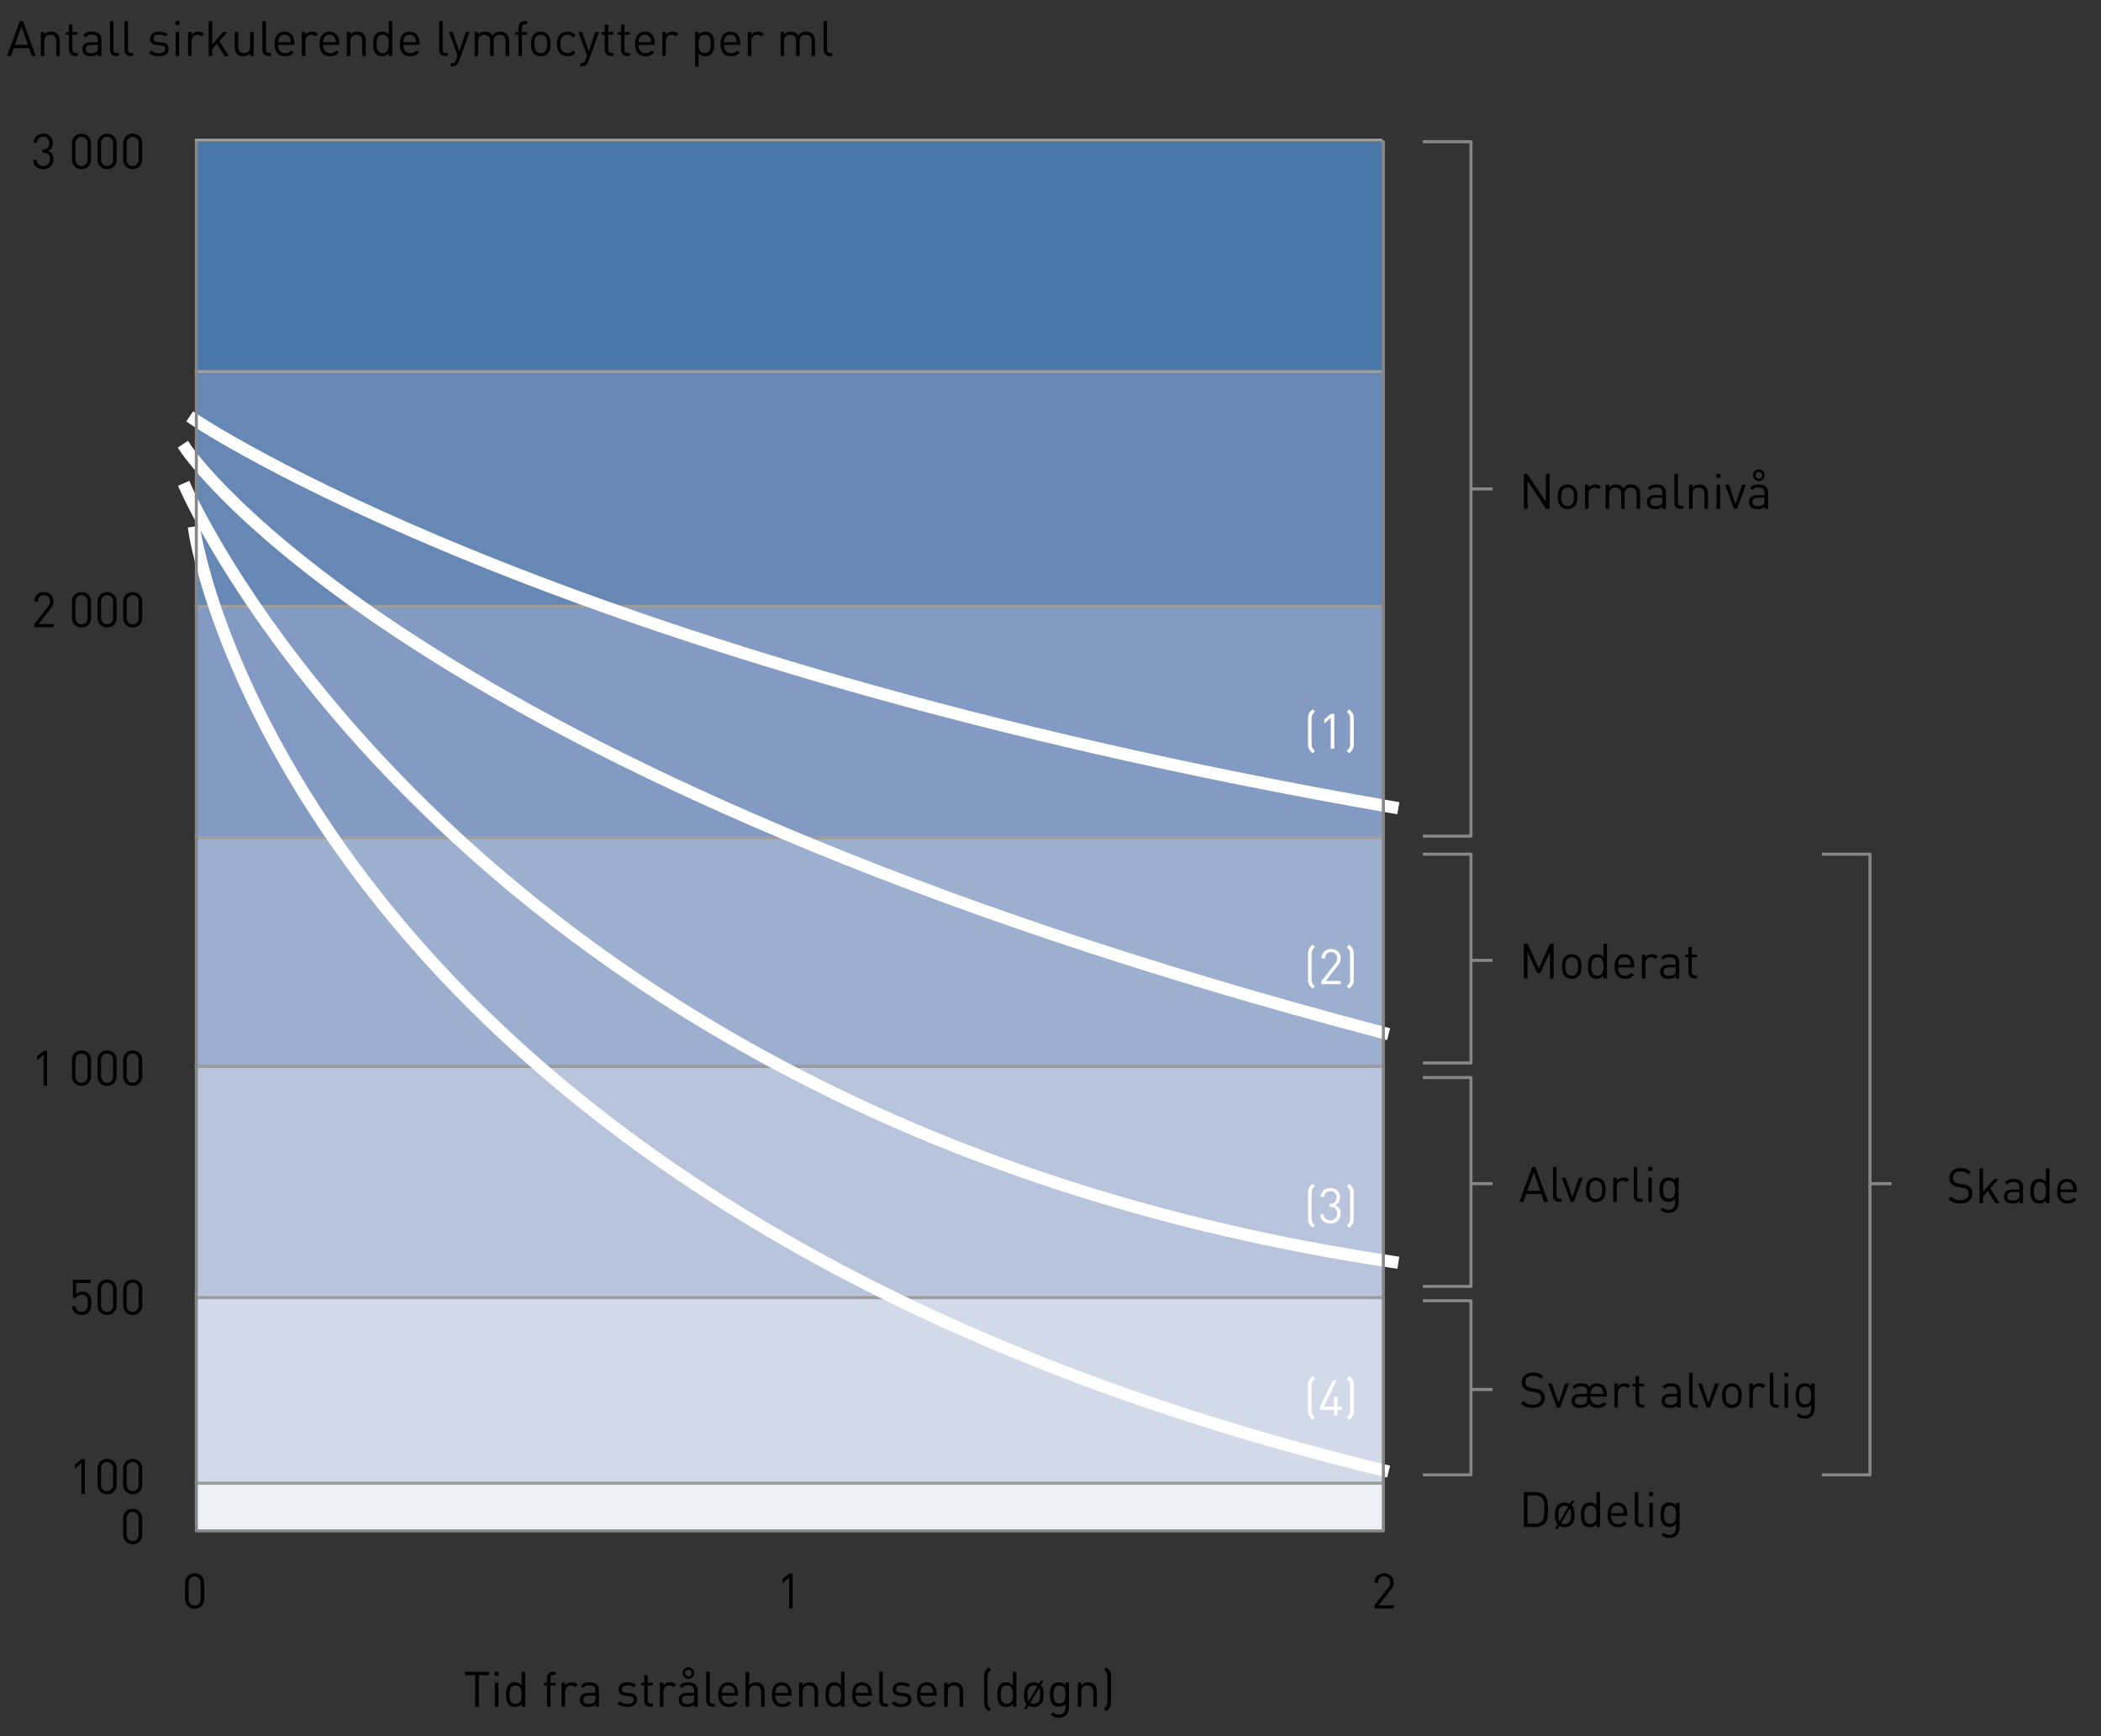 <?xml version="1.0" encoding="utf-8"?>
<!-- Generator: Adobe Illustrator 16.0.4, SVG Export Plug-In . SVG Version: 6.00 Build 0)  -->
<!DOCTYPE svg PUBLIC "-//W3C//DTD SVG 1.1//EN" "http://www.w3.org/Graphics/SVG/1.1/DTD/svg11.dtd">
<svg version="1.1" id="Layer_1" xmlns:x="http://ns.adobe.com/Extensibility/1.0/" xmlns:i="http://ns.adobe.com/AdobeIllustrator/10.0/" xmlns:graph="http://ns.adobe.com/Graphs/1.0/"
	 xmlns="http://www.w3.org/2000/svg" xmlns:xlink="http://www.w3.org/1999/xlink" xmlns:a="http://ns.adobe.com/AdobeSVGViewerExtensions/3.0/"
	 x="0px" y="0px" width="342.99px" height="283.46px" viewBox="0 0 342.99 283.46"
	 style="enable-background:new 0 0 342.99 283.46;" xml:space="preserve">
<rect x="0" y="0" width="342.99" height="283.46" fill="#333333" stroke="none"/>
<g>
	<g>
		<path d="M31.774,262.666c-0.888,0-1.559-0.624-1.559-1.567v-2.655c0-0.943,0.671-1.566,1.559-1.566
			c0.887,0,1.559,0.623,1.559,1.566v2.655C33.333,262.042,32.661,262.666,31.774,262.666z M32.757,258.477
			c0-0.624-0.352-1.088-0.983-1.088c-0.632,0-0.983,0.464-0.983,1.088v2.59c0,0.624,0.352,1.088,0.983,1.088
			c0.631,0,0.983-0.464,0.983-1.088V258.477z"/>
	</g>
	<g>
		<path d="M128.822,262.617v-5.053l-1.063,0.936v-0.656l1.063-0.919h0.576v5.692H128.822z"/>
	</g>
	<g>
		<path d="M224.375,262.617v-0.512l2.246-2.854c0.217-0.28,0.32-0.528,0.32-0.84c0-0.615-0.368-1.023-0.991-1.023
			c-0.528,0-0.992,0.296-0.992,1.031h-0.575c0-0.896,0.615-1.543,1.567-1.543c0.936,0,1.566,0.6,1.566,1.535
			c0,0.455-0.144,0.752-0.455,1.151l-1.991,2.542h2.446v0.512H224.375z"/>
	</g>
	<g>
		<path d="M78.18,273.515v5.149h-0.608v-5.149h-1.647v-0.544h3.902v0.544H78.18z"/>
		<path d="M80.757,273.611v-0.648h0.648v0.648H80.757z M80.789,278.664v-3.934h0.576v3.934H80.789z"/>
		<path d="M85.164,278.664v-0.472c-0.32,0.416-0.688,0.52-1.12,0.52c-0.399,0-0.751-0.136-0.959-0.344
			c-0.4-0.399-0.48-1.056-0.48-1.671c0-0.616,0.08-1.271,0.48-1.671c0.208-0.208,0.56-0.345,0.959-0.345
			c0.432,0,0.792,0.097,1.112,0.504v-2.215h0.576v5.693H85.164z M84.172,275.194c-0.855,0-0.991,0.735-0.991,1.503
			s0.136,1.503,0.991,1.503c0.856,0,0.984-0.735,0.984-1.503S85.028,275.194,84.172,275.194z"/>
		<path d="M89.869,275.194v3.47h-0.576v-3.47h-0.504v-0.44h0.504v-0.743c0-0.584,0.328-1.056,1-1.056h0.416v0.496h-0.312
			c-0.368,0-0.528,0.216-0.528,0.575v0.728h0.839v0.44H89.869z"/>
		<path d="M93.875,275.481c-0.216-0.216-0.376-0.287-0.68-0.287c-0.576,0-0.943,0.455-0.943,1.055v2.415h-0.576v-3.934h0.576v0.479
			c0.216-0.327,0.647-0.528,1.103-0.528c0.376,0,0.664,0.088,0.944,0.368L93.875,275.481z"/>
		<path d="M97.204,278.664v-0.376c-0.32,0.32-0.607,0.424-1.135,0.424c-0.543,0-0.863-0.104-1.111-0.359
			c-0.192-0.192-0.296-0.488-0.296-0.8c0-0.688,0.48-1.136,1.359-1.136h1.183v-0.376c0-0.575-0.288-0.863-1.007-0.863
			c-0.504,0-0.76,0.12-0.991,0.448l-0.392-0.36c0.352-0.455,0.751-0.584,1.391-0.584c1.056,0,1.575,0.456,1.575,1.312v2.671H97.204z
			 M97.204,276.849h-1.103c-0.592,0-0.88,0.24-0.88,0.696c0,0.455,0.28,0.672,0.904,0.672c0.335,0,0.631-0.024,0.879-0.265
			c0.136-0.128,0.2-0.352,0.2-0.68V276.849z"/>
		<path d="M102.412,278.712c-0.664,0-1.184-0.151-1.615-0.567l0.384-0.384c0.312,0.327,0.736,0.456,1.224,0.456
			c0.647,0,1.047-0.232,1.047-0.696c0-0.344-0.2-0.535-0.656-0.575l-0.647-0.057c-0.768-0.063-1.176-0.407-1.176-1.055
			c0-0.72,0.608-1.152,1.447-1.152c0.56,0,1.063,0.137,1.416,0.425l-0.376,0.375c-0.28-0.216-0.64-0.312-1.047-0.312
			c-0.576,0-0.879,0.248-0.879,0.647c0,0.336,0.192,0.536,0.688,0.576l0.631,0.056c0.688,0.064,1.16,0.328,1.16,1.063
			C104.011,278.272,103.363,278.712,102.412,278.712z"/>
		<path d="M106.172,278.664c-0.671,0-1.007-0.472-1.007-1.056v-2.414h-0.496v-0.44h0.496v-1.23h0.576v1.23h0.84v0.44h-0.84v2.398
			c0,0.359,0.168,0.575,0.536,0.575h0.304v0.496H106.172z"/>
		<path d="M109.923,275.481c-0.216-0.216-0.376-0.287-0.68-0.287c-0.576,0-0.943,0.455-0.943,1.055v2.415h-0.576v-3.934h0.576v0.479
			c0.216-0.327,0.647-0.528,1.103-0.528c0.376,0,0.664,0.088,0.944,0.368L109.923,275.481z"/>
		<path d="M113.323,278.664v-0.376c-0.32,0.32-0.607,0.424-1.135,0.424c-0.543,0-0.863-0.104-1.111-0.359
			c-0.192-0.192-0.296-0.488-0.296-0.8c0-0.688,0.48-1.136,1.359-1.136h1.183v-0.376c0-0.575-0.288-0.863-1.007-0.863
			c-0.504,0-0.76,0.12-0.991,0.448l-0.392-0.36c0.352-0.455,0.751-0.584,1.391-0.584c1.056,0,1.575,0.456,1.575,1.312v2.671H113.323
			z M113.323,276.849h-1.103c-0.592,0-0.88,0.24-0.88,0.696c0,0.455,0.28,0.672,0.904,0.672c0.335,0,0.631-0.024,0.879-0.265
			c0.136-0.128,0.2-0.352,0.2-0.68V276.849z M112.388,274.123c-0.52,0-0.944-0.432-0.944-0.952c0-0.52,0.424-0.943,0.944-0.943
			c0.52,0,0.943,0.416,0.943,0.943C113.331,273.691,112.907,274.123,112.388,274.123z M112.388,272.627
			c-0.304,0-0.552,0.24-0.552,0.544s0.248,0.552,0.552,0.552c0.304,0,0.551-0.248,0.551-0.552S112.691,272.627,112.388,272.627z"/>
		<path d="M116.284,278.664c-0.688,0-1-0.447-1-1.048v-4.646h0.576v4.622c0,0.384,0.128,0.575,0.528,0.575h0.312v0.496H116.284z"/>
		<path d="M117.844,276.849c0,0.864,0.408,1.359,1.159,1.359c0.456,0,0.72-0.136,1.031-0.447l0.392,0.344
			c-0.4,0.399-0.768,0.607-1.439,0.607c-1.039,0-1.719-0.624-1.719-2.015c0-1.271,0.615-2.016,1.615-2.016
			c1.016,0,1.615,0.736,1.615,1.903v0.264H117.844z M119.803,275.762c-0.152-0.359-0.503-0.592-0.919-0.592
			c-0.416,0-0.768,0.232-0.919,0.592c-0.088,0.216-0.104,0.336-0.12,0.655h2.079C119.907,276.098,119.891,275.978,119.803,275.762z"
			/>
		<path d="M124.243,278.664v-2.431c0-0.688-0.368-1.039-0.959-1.039s-0.983,0.359-0.983,1.039v2.431h-0.576v-5.693h0.576v2.191
			c0.288-0.328,0.664-0.48,1.104-0.48c0.887,0,1.415,0.568,1.415,1.456v2.526H124.243z"/>
		<path d="M126.58,276.849c0,0.864,0.408,1.359,1.159,1.359c0.456,0,0.72-0.136,1.031-0.447l0.392,0.344
			c-0.4,0.399-0.768,0.607-1.439,0.607c-1.04,0-1.719-0.624-1.719-2.015c0-1.271,0.616-2.016,1.615-2.016
			c1.016,0,1.615,0.736,1.615,1.903v0.264H126.58z M128.539,275.762c-0.152-0.359-0.504-0.592-0.92-0.592
			c-0.416,0-0.768,0.232-0.919,0.592c-0.088,0.216-0.104,0.336-0.12,0.655h2.079C128.643,276.098,128.627,275.978,128.539,275.762z"
			/>
		<path d="M132.979,278.664v-2.423c0-0.695-0.376-1.047-0.967-1.047c-0.592,0-0.976,0.359-0.976,1.047v2.423h-0.576v-3.934h0.576
			v0.432c0.28-0.32,0.664-0.48,1.104-0.48c0.423,0,0.768,0.129,1.007,0.368c0.28,0.272,0.408,0.64,0.408,1.096v2.519H132.979z"/>
		<path d="M137.307,278.664v-0.472c-0.32,0.416-0.688,0.52-1.119,0.52c-0.4,0-0.752-0.136-0.96-0.344
			c-0.399-0.399-0.479-1.056-0.479-1.671c0-0.616,0.08-1.271,0.479-1.671c0.208-0.208,0.56-0.345,0.96-0.345
			c0.432,0,0.792,0.097,1.111,0.504v-2.215h0.576v5.693H137.307z M136.315,275.194c-0.856,0-0.992,0.735-0.992,1.503
			s0.136,1.503,0.992,1.503c0.855,0,0.983-0.735,0.983-1.503S137.171,275.194,136.315,275.194z"/>
		<path d="M139.676,276.849c0,0.864,0.408,1.359,1.159,1.359c0.456,0,0.72-0.136,1.031-0.447l0.392,0.344
			c-0.4,0.399-0.768,0.607-1.439,0.607c-1.039,0-1.719-0.624-1.719-2.015c0-1.271,0.615-2.016,1.615-2.016
			c1.016,0,1.615,0.736,1.615,1.903v0.264H139.676z M141.635,275.762c-0.152-0.359-0.503-0.592-0.919-0.592
			c-0.416,0-0.768,0.232-0.919,0.592c-0.088,0.216-0.104,0.336-0.12,0.655h2.079C141.739,276.098,141.723,275.978,141.635,275.762z"
			/>
		<path d="M144.54,278.664c-0.688,0-1-0.447-1-1.048v-4.646h0.576v4.622c0,0.384,0.128,0.575,0.528,0.575h0.312v0.496H144.54z"/>
		<path d="M147.171,278.712c-0.664,0-1.184-0.151-1.615-0.567l0.384-0.384c0.312,0.327,0.736,0.456,1.223,0.456
			c0.648,0,1.048-0.232,1.048-0.696c0-0.344-0.2-0.535-0.656-0.575l-0.648-0.057c-0.768-0.063-1.175-0.407-1.175-1.055
			c0-0.72,0.608-1.152,1.447-1.152c0.56,0,1.063,0.137,1.416,0.425l-0.376,0.375c-0.28-0.216-0.64-0.312-1.047-0.312
			c-0.576,0-0.879,0.248-0.879,0.647c0,0.336,0.192,0.536,0.688,0.576l0.632,0.056c0.688,0.064,1.159,0.328,1.159,1.063
			C148.771,278.272,148.123,278.712,147.171,278.712z"/>
		<path d="M150.26,276.849c0,0.864,0.408,1.359,1.159,1.359c0.456,0,0.72-0.136,1.031-0.447l0.392,0.344
			c-0.4,0.399-0.768,0.607-1.439,0.607c-1.04,0-1.719-0.624-1.719-2.015c0-1.271,0.616-2.016,1.615-2.016
			c1.016,0,1.615,0.736,1.615,1.903v0.264H150.26z M152.219,275.762c-0.152-0.359-0.504-0.592-0.92-0.592
			c-0.416,0-0.768,0.232-0.919,0.592c-0.088,0.216-0.104,0.336-0.12,0.655h2.079C152.322,276.098,152.307,275.978,152.219,275.762z"
			/>
		<path d="M156.659,278.664v-2.423c0-0.695-0.376-1.047-0.967-1.047c-0.592,0-0.976,0.359-0.976,1.047v2.423h-0.576v-3.934h0.576
			v0.432c0.28-0.32,0.664-0.48,1.104-0.48c0.423,0,0.768,0.129,1.007,0.368c0.28,0.272,0.408,0.64,0.408,1.096v2.519H156.659z"/>
		<path d="M161.387,279.416c-0.256-0.256-0.432-0.424-0.576-0.688c-0.144-0.265-0.168-0.544-0.168-0.824v-4.174
			c0-0.279,0.024-0.56,0.168-0.823c0.144-0.264,0.32-0.432,0.576-0.688l0.392,0.392c-0.184,0.184-0.328,0.312-0.432,0.52
			c-0.08,0.16-0.128,0.384-0.128,0.648v4.077c0,0.264,0.048,0.487,0.128,0.647c0.104,0.208,0.248,0.336,0.432,0.52L161.387,279.416z
			"/>
		<path d="M165.362,278.664v-0.472c-0.32,0.416-0.688,0.52-1.119,0.52c-0.4,0-0.752-0.136-0.96-0.344
			c-0.399-0.399-0.479-1.056-0.479-1.671c0-0.616,0.08-1.271,0.479-1.671c0.208-0.208,0.56-0.345,0.96-0.345
			c0.432,0,0.792,0.097,1.111,0.504v-2.215h0.576v5.693H165.362z M164.371,275.194c-0.856,0-0.992,0.735-0.992,1.503
			s0.136,1.503,0.992,1.503c0.855,0,0.983-0.735,0.983-1.503S165.227,275.194,164.371,275.194z"/>
		<path d="M169.898,278.265c-0.271,0.271-0.647,0.447-1.127,0.447c-0.328,0-0.607-0.08-0.839-0.216l-0.304,0.52h-0.456l0.456-0.768
			c-0.384-0.399-0.464-0.951-0.464-1.551c0-0.607,0.08-1.159,0.479-1.567c0.272-0.271,0.648-0.448,1.127-0.448
			c0.328,0,0.608,0.08,0.84,0.217l0.312-0.52h0.448l-0.456,0.768c0.384,0.399,0.464,0.951,0.464,1.551
			C170.378,277.305,170.298,277.856,169.898,278.265z M168.771,275.194c-0.28,0-0.527,0.104-0.711,0.287
			c-0.288,0.288-0.32,0.776-0.32,1.216c0,0.376,0.024,0.775,0.2,1.063l1.407-2.398C169.187,275.25,168.987,275.194,168.771,275.194z
			 M169.611,275.634l-1.416,2.391c0.16,0.112,0.36,0.176,0.576,0.176c0.28,0,0.536-0.104,0.72-0.288
			c0.288-0.287,0.312-0.775,0.312-1.215C169.803,276.321,169.787,275.922,169.611,275.634z"/>
		<path d="M172.875,280.471c-0.592,0-0.919-0.151-1.335-0.527l0.376-0.368c0.288,0.256,0.488,0.393,0.944,0.393
			c0.76,0,1.079-0.536,1.079-1.208v-0.615c-0.319,0.407-0.68,0.512-1.104,0.512c-0.399,0-0.743-0.145-0.951-0.352
			c-0.392-0.393-0.48-1-0.48-1.64s0.088-1.247,0.48-1.639c0.208-0.208,0.56-0.345,0.959-0.345c0.433,0,0.784,0.097,1.104,0.513
			v-0.464h0.567v4.054C174.514,279.76,173.906,280.471,172.875,280.471z M172.963,275.194c-0.855,0-0.983,0.735-0.983,1.471
			s0.128,1.472,0.983,1.472s0.976-0.736,0.976-1.472S173.818,275.194,172.963,275.194z"/>
		<path d="M178.475,278.664v-2.423c0-0.695-0.376-1.047-0.968-1.047c-0.591,0-0.976,0.359-0.976,1.047v2.423h-0.575v-3.934h0.575
			v0.432c0.28-0.32,0.664-0.48,1.104-0.48c0.424,0,0.768,0.129,1.008,0.368c0.279,0.272,0.408,0.64,0.408,1.096v2.519H178.475z"/>
		<path d="M181.211,278.729c-0.144,0.264-0.32,0.432-0.576,0.688l-0.407-0.408c0.185-0.184,0.336-0.312,0.44-0.52
			c0.08-0.16,0.111-0.376,0.111-0.632v-4.077c0-0.256-0.031-0.473-0.111-0.633c-0.104-0.207-0.256-0.335-0.44-0.52l0.407-0.407
			c0.256,0.256,0.433,0.424,0.576,0.688c0.145,0.264,0.16,0.544,0.16,0.823v4.174C181.371,278.185,181.355,278.464,181.211,278.729z
			"/>
	</g>
	<g>
		<path d="M5.195,9.144L4.739,7.857H2.252L1.797,9.144H1.149l2.095-5.693h0.512l2.087,5.693H5.195z M3.508,4.323L2.437,7.329h2.127
			L3.508,4.323z"/>
		<path d="M9.18,9.144V6.721c0-0.695-0.376-1.047-0.968-1.047c-0.591,0-0.975,0.36-0.975,1.047v2.423H6.661V5.21h0.576v0.432
			c0.28-0.32,0.664-0.48,1.103-0.48c0.424,0,0.768,0.128,1.008,0.368c0.28,0.271,0.408,0.64,0.408,1.095v2.519H9.18z"/>
		<path d="M12.26,9.144c-0.671,0-1.007-0.472-1.007-1.055V5.674h-0.496V5.234h0.496V4.003h0.576v1.231h0.84v0.439h-0.84v2.399
			c0,0.36,0.168,0.576,0.536,0.576h0.304v0.496H12.26z"/>
		<path d="M15.987,9.144V8.768c-0.32,0.32-0.607,0.424-1.135,0.424c-0.543,0-0.863-0.104-1.111-0.36
			c-0.192-0.192-0.296-0.487-0.296-0.799c0-0.688,0.48-1.135,1.359-1.135h1.183V6.521c0-0.576-0.288-0.863-1.007-0.863
			c-0.503,0-0.759,0.12-0.991,0.447l-0.392-0.359c0.352-0.456,0.752-0.584,1.392-0.584c1.055,0,1.575,0.456,1.575,1.312v2.67H15.987
			z M15.987,7.329h-1.103c-0.592,0-0.88,0.24-0.88,0.695c0,0.456,0.28,0.672,0.904,0.672c0.336,0,0.631-0.024,0.879-0.264
			c0.136-0.128,0.2-0.352,0.2-0.68V7.329z"/>
		<path d="M18.948,9.144c-0.688,0-1-0.448-1-1.047V3.451h0.576v4.622c0,0.384,0.128,0.576,0.528,0.576h0.312v0.496H18.948z"/>
		<path d="M21.324,9.144c-0.688,0-1-0.448-1-1.047V3.451H20.9v4.622c0,0.384,0.128,0.576,0.528,0.576h0.312v0.496H21.324z"/>
		<path d="M25.948,9.192c-0.664,0-1.184-0.152-1.615-0.567l0.384-0.384c0.312,0.328,0.736,0.456,1.223,0.456
			c0.648,0,1.048-0.232,1.048-0.696c0-0.344-0.2-0.536-0.656-0.576l-0.648-0.056c-0.768-0.064-1.175-0.408-1.175-1.056
			c0-0.72,0.608-1.151,1.447-1.151c0.56,0,1.063,0.136,1.416,0.424l-0.376,0.376c-0.28-0.216-0.64-0.312-1.047-0.312
			c-0.576,0-0.879,0.248-0.879,0.648c0,0.335,0.192,0.536,0.688,0.575l0.632,0.056c0.688,0.064,1.159,0.328,1.159,1.063
			C27.547,8.752,26.899,9.192,25.948,9.192z"/>
		<path d="M28.644,4.091V3.443h0.648v0.647H28.644z M28.676,9.144V5.21h0.576v3.934H28.676z"/>
		<path d="M32.899,5.962c-0.216-0.216-0.376-0.288-0.68-0.288c-0.576,0-0.943,0.456-0.943,1.056v2.415H30.7V5.21h0.576v0.48
			c0.216-0.328,0.647-0.528,1.103-0.528c0.376,0,0.664,0.088,0.944,0.368L32.899,5.962z"/>
		<path d="M36.659,9.144l-1.247-2.015l-0.768,0.88v1.135h-0.576V3.451h0.576v3.806l1.775-2.047h0.72l-1.335,1.503l1.567,2.431
			H36.659z"/>
		<path d="M40.843,9.144v-0.44c-0.28,0.32-0.671,0.488-1.111,0.488c-0.424,0-0.775-0.128-1.015-0.368
			c-0.28-0.272-0.4-0.647-0.4-1.104V5.21h0.576v2.423c0,0.696,0.368,1.047,0.959,1.047s0.983-0.36,0.983-1.047V5.21h0.576v3.934
			H40.843z"/>
		<path d="M43.835,9.144c-0.688,0-1-0.448-1-1.047V3.451h0.576v4.622c0,0.384,0.128,0.576,0.528,0.576h0.312v0.496H43.835z"/>
		<path d="M45.396,7.329c0,0.863,0.408,1.359,1.159,1.359c0.456,0,0.72-0.136,1.031-0.448l0.392,0.344
			c-0.4,0.4-0.768,0.607-1.439,0.607c-1.039,0-1.719-0.624-1.719-2.015c0-1.271,0.615-2.015,1.615-2.015
			c1.016,0,1.615,0.736,1.615,1.903v0.264H45.396z M47.354,6.242c-0.152-0.36-0.503-0.592-0.919-0.592
			c-0.416,0-0.768,0.232-0.919,0.592c-0.088,0.216-0.104,0.336-0.12,0.656h2.079C47.458,6.578,47.443,6.458,47.354,6.242z"/>
		<path d="M51.475,5.962c-0.216-0.216-0.376-0.288-0.68-0.288c-0.576,0-0.943,0.456-0.943,1.056v2.415h-0.576V5.21h0.576v0.48
			c0.216-0.328,0.647-0.528,1.103-0.528c0.376,0,0.664,0.088,0.944,0.368L51.475,5.962z"/>
		<path d="M52.74,7.329c0,0.863,0.408,1.359,1.159,1.359c0.456,0,0.72-0.136,1.031-0.448l0.392,0.344
			c-0.4,0.4-0.768,0.607-1.439,0.607c-1.039,0-1.719-0.624-1.719-2.015c0-1.271,0.615-2.015,1.615-2.015
			c1.016,0,1.615,0.736,1.615,1.903v0.264H52.74z M54.698,6.242c-0.152-0.36-0.503-0.592-0.919-0.592
			c-0.416,0-0.768,0.232-0.919,0.592c-0.088,0.216-0.104,0.336-0.12,0.656h2.079C54.802,6.578,54.787,6.458,54.698,6.242z"/>
		<path d="M59.139,9.144V6.721c0-0.695-0.376-1.047-0.968-1.047c-0.591,0-0.975,0.36-0.975,1.047v2.423H56.62V5.21h0.576v0.432
			c0.28-0.32,0.664-0.48,1.103-0.48c0.424,0,0.768,0.128,1.008,0.368c0.28,0.271,0.408,0.64,0.408,1.095v2.519H59.139z"/>
		<path d="M63.467,9.144V8.672c-0.32,0.416-0.688,0.52-1.119,0.52c-0.4,0-0.752-0.136-0.96-0.344
			c-0.399-0.4-0.479-1.055-0.479-1.671s0.08-1.271,0.479-1.671c0.208-0.208,0.56-0.344,0.96-0.344c0.432,0,0.792,0.096,1.111,0.504
			V3.451h0.576v5.693H63.467z M62.476,5.674c-0.856,0-0.992,0.736-0.992,1.503S61.62,8.68,62.476,8.68
			c0.855,0,0.983-0.735,0.983-1.503S63.331,5.674,62.476,5.674z"/>
		<path d="M65.836,7.329c0,0.863,0.408,1.359,1.159,1.359c0.456,0,0.72-0.136,1.031-0.448l0.392,0.344
			c-0.4,0.4-0.768,0.607-1.439,0.607c-1.04,0-1.719-0.624-1.719-2.015c0-1.271,0.616-2.015,1.615-2.015
			c1.016,0,1.615,0.736,1.615,1.903v0.264H65.836z M67.795,6.242c-0.152-0.36-0.504-0.592-0.92-0.592
			c-0.416,0-0.768,0.232-0.919,0.592c-0.088,0.216-0.104,0.336-0.12,0.656h2.079C67.898,6.578,67.883,6.458,67.795,6.242z"/>
		<path d="M72.691,9.144c-0.688,0-1-0.448-1-1.047V3.451h0.576v4.622c0,0.384,0.128,0.576,0.528,0.576h0.312v0.496H72.691z"/>
		<path d="M74.883,10.096c-0.08,0.216-0.167,0.359-0.28,0.463c-0.208,0.2-0.488,0.272-0.768,0.272h-0.248v-0.512h0.176
			c0.4,0,0.52-0.128,0.647-0.488l0.28-0.768L73.276,5.21h0.624l1.08,3.159L76.05,5.21h0.624L74.883,10.096z"/>
		<path d="M82.537,9.144V6.721c0-0.695-0.376-1.047-0.968-1.047c-0.576,0-0.983,0.36-0.983,0.983v2.487H80.01V6.721
			c0-0.695-0.375-1.047-0.967-1.047s-0.983,0.36-0.983,1.047v2.423h-0.576V5.21h0.576v0.432c0.28-0.32,0.671-0.48,1.111-0.48
			c0.543,0,0.967,0.224,1.207,0.656c0.304-0.432,0.744-0.656,1.295-0.656c0.424,0,0.776,0.136,1.016,0.368
			c0.28,0.271,0.424,0.64,0.424,1.095v2.519H82.537z"/>
		<path d="M85.219,5.674v3.47h-0.576v-3.47H84.14V5.234h0.504V4.491c0-0.584,0.328-1.056,1-1.056h0.416v0.496h-0.312
			c-0.368,0-0.528,0.216-0.528,0.576v0.728h0.839v0.439H85.219z"/>
		<path d="M89.41,8.744c-0.271,0.272-0.647,0.448-1.127,0.448c-0.479,0-0.855-0.176-1.127-0.448
			c-0.399-0.408-0.479-0.959-0.479-1.567c0-0.608,0.08-1.16,0.479-1.567c0.272-0.272,0.648-0.448,1.127-0.448
			c0.48,0,0.856,0.176,1.127,0.448c0.4,0.408,0.48,0.959,0.48,1.567C89.89,7.785,89.81,8.336,89.41,8.744z M89.002,5.962
			c-0.184-0.184-0.44-0.288-0.72-0.288s-0.527,0.104-0.711,0.288c-0.288,0.288-0.32,0.775-0.32,1.215
			c0,0.439,0.032,0.927,0.32,1.215c0.184,0.184,0.432,0.288,0.711,0.288s0.536-0.104,0.72-0.288
			c0.288-0.288,0.312-0.776,0.312-1.215C89.314,6.737,89.291,6.25,89.002,5.962z"/>
		<path d="M92.651,9.192c-0.991,0-1.743-0.671-1.743-2.015s0.751-2.015,1.743-2.015c0.544,0,0.888,0.144,1.295,0.584l-0.392,0.368
			c-0.296-0.328-0.528-0.44-0.904-0.44c-0.384,0-0.704,0.152-0.911,0.448c-0.184,0.256-0.256,0.56-0.256,1.056
			s0.072,0.799,0.256,1.055c0.208,0.296,0.527,0.448,0.911,0.448c0.376,0,0.608-0.12,0.904-0.448l0.392,0.376
			C93.539,9.048,93.195,9.192,92.651,9.192z"/>
		<path d="M96.02,10.096c-0.08,0.216-0.168,0.359-0.28,0.463c-0.208,0.2-0.487,0.272-0.768,0.272h-0.248v-0.512H94.9
			c0.4,0,0.52-0.128,0.647-0.488l0.28-0.768L94.412,5.21h0.624l1.08,3.159l1.071-3.159h0.624L96.02,10.096z"/>
		<path d="M99.723,9.144c-0.671,0-1.007-0.472-1.007-1.055V5.674H98.22V5.234h0.496V4.003h0.576v1.231h0.84v0.439h-0.84v2.399
			c0,0.36,0.168,0.576,0.536,0.576h0.304v0.496H99.723z"/>
		<path d="M102.379,9.144c-0.672,0-1.008-0.472-1.008-1.055V5.674h-0.496V5.234h0.496V4.003h0.576v1.231h0.84v0.439h-0.84v2.399
			c0,0.36,0.168,0.576,0.536,0.576h0.304v0.496H102.379z"/>
		<path d="M104.235,7.329c0,0.863,0.408,1.359,1.159,1.359c0.456,0,0.72-0.136,1.031-0.448l0.392,0.344
			c-0.4,0.4-0.768,0.607-1.439,0.607c-1.04,0-1.719-0.624-1.719-2.015c0-1.271,0.616-2.015,1.615-2.015
			c1.016,0,1.615,0.736,1.615,1.903v0.264H104.235z M106.194,6.242c-0.152-0.36-0.504-0.592-0.92-0.592
			c-0.416,0-0.768,0.232-0.919,0.592c-0.088,0.216-0.104,0.336-0.12,0.656h2.079C106.298,6.578,106.282,6.458,106.194,6.242z"/>
		<path d="M110.314,5.962c-0.216-0.216-0.376-0.288-0.68-0.288c-0.576,0-0.943,0.456-0.943,1.056v2.415h-0.576V5.21h0.576v0.48
			c0.216-0.328,0.647-0.528,1.103-0.528c0.376,0,0.664,0.088,0.944,0.368L110.314,5.962z"/>
		<path d="M116.122,8.848c-0.208,0.208-0.56,0.344-0.959,0.344c-0.432,0-0.792-0.104-1.111-0.512v2.223h-0.576V5.21h0.576v0.464
			c0.32-0.416,0.68-0.512,1.111-0.512c0.4,0,0.751,0.136,0.959,0.344c0.4,0.4,0.479,1.056,0.479,1.671S116.521,8.448,116.122,8.848z
			 M115.042,5.674c-0.855,0-0.991,0.736-0.991,1.503s0.136,1.503,0.991,1.503s0.983-0.735,0.983-1.503S115.897,5.674,115.042,5.674z
			"/>
		<path d="M118.195,7.329c0,0.863,0.408,1.359,1.159,1.359c0.456,0,0.72-0.136,1.031-0.448l0.392,0.344
			c-0.4,0.4-0.768,0.607-1.439,0.607c-1.04,0-1.719-0.624-1.719-2.015c0-1.271,0.616-2.015,1.615-2.015
			c1.016,0,1.615,0.736,1.615,1.903v0.264H118.195z M120.154,6.242c-0.152-0.36-0.504-0.592-0.92-0.592
			c-0.416,0-0.768,0.232-0.919,0.592c-0.088,0.216-0.104,0.336-0.12,0.656h2.079C120.258,6.578,120.242,6.458,120.154,6.242z"/>
		<path d="M124.274,5.962c-0.216-0.216-0.376-0.288-0.68-0.288c-0.576,0-0.943,0.456-0.943,1.056v2.415h-0.576V5.21h0.576v0.48
			c0.216-0.328,0.647-0.528,1.103-0.528c0.376,0,0.664,0.088,0.944,0.368L124.274,5.962z"/>
		<path d="M132.488,9.144V6.721c0-0.695-0.376-1.047-0.968-1.047c-0.576,0-0.983,0.36-0.983,0.983v2.487h-0.576V6.721
			c0-0.695-0.375-1.047-0.967-1.047s-0.983,0.36-0.983,1.047v2.423h-0.576V5.21h0.576v0.432c0.28-0.32,0.671-0.48,1.111-0.48
			c0.543,0,0.967,0.224,1.207,0.656c0.304-0.432,0.744-0.656,1.295-0.656c0.424,0,0.776,0.136,1.016,0.368
			c0.28,0.271,0.424,0.64,0.424,1.095v2.519H132.488z"/>
		<path d="M135.451,9.144c-0.688,0-1-0.448-1-1.047V3.451h0.576v4.622c0,0.384,0.128,0.576,0.528,0.576h0.312v0.496H135.451z"/>
	</g>
	<g>
		<path d="M252.395,83.08l-3.021-4.565v4.565h-0.608v-5.693h0.576l3.022,4.549v-4.549h0.607v5.693H252.395z"/>
		<path d="M257.043,82.68c-0.271,0.272-0.647,0.448-1.127,0.448c-0.48,0-0.855-0.176-1.128-0.448
			c-0.399-0.408-0.479-0.959-0.479-1.567c0-0.608,0.08-1.16,0.479-1.567c0.272-0.271,0.647-0.448,1.128-0.448
			c0.479,0,0.855,0.176,1.127,0.448c0.4,0.408,0.479,0.959,0.479,1.567C257.522,81.721,257.443,82.272,257.043,82.68z
			 M256.636,79.898c-0.185-0.184-0.44-0.288-0.72-0.288c-0.28,0-0.528,0.104-0.712,0.288c-0.288,0.288-0.319,0.775-0.319,1.215
			c0,0.439,0.031,0.927,0.319,1.215c0.184,0.184,0.432,0.288,0.712,0.288c0.279,0,0.535-0.104,0.72-0.288
			c0.287-0.288,0.312-0.776,0.312-1.215C256.947,80.673,256.923,80.186,256.636,79.898z"/>
		<path d="M260.955,79.898c-0.216-0.216-0.375-0.288-0.68-0.288c-0.575,0-0.943,0.456-0.943,1.056v2.415h-0.575v-3.934h0.575v0.479
			c0.216-0.328,0.648-0.528,1.104-0.528c0.376,0,0.664,0.088,0.943,0.368L260.955,79.898z"/>
		<path d="M267.178,83.08v-2.423c0-0.695-0.375-1.047-0.967-1.047c-0.576,0-0.983,0.36-0.983,0.983v2.487h-0.576v-2.423
			c0-0.695-0.376-1.047-0.968-1.047c-0.591,0-0.983,0.36-0.983,1.047v2.423h-0.575v-3.934h0.575v0.432
			c0.28-0.32,0.672-0.48,1.111-0.48c0.544,0,0.968,0.224,1.208,0.656c0.304-0.432,0.743-0.656,1.295-0.656
			c0.424,0,0.775,0.136,1.016,0.368c0.279,0.272,0.424,0.64,0.424,1.096v2.519H267.178z"/>
		<path d="M271.388,83.08v-0.376c-0.319,0.32-0.607,0.424-1.135,0.424c-0.544,0-0.864-0.104-1.112-0.36
			c-0.191-0.192-0.295-0.488-0.295-0.799c0-0.688,0.479-1.135,1.358-1.135h1.184v-0.376c0-0.576-0.288-0.864-1.007-0.864
			c-0.504,0-0.76,0.12-0.992,0.448l-0.392-0.36c0.352-0.456,0.752-0.584,1.392-0.584c1.055,0,1.575,0.456,1.575,1.312v2.67H271.388z
			 M271.388,81.265h-1.104c-0.592,0-0.879,0.24-0.879,0.696c0,0.456,0.279,0.671,0.903,0.671c0.336,0,0.632-0.024,0.879-0.264
			c0.137-0.128,0.2-0.352,0.2-0.68V81.265z"/>
		<path d="M274.349,83.08c-0.688,0-0.999-0.448-0.999-1.047v-4.646h0.575v4.622c0,0.384,0.128,0.576,0.527,0.576h0.312v0.496
			H274.349z"/>
		<path d="M278.26,83.08v-2.423c0-0.695-0.376-1.047-0.968-1.047s-0.976,0.36-0.976,1.047v2.423h-0.575v-3.934h0.575v0.432
			c0.28-0.32,0.664-0.48,1.104-0.48c0.424,0,0.768,0.128,1.008,0.368c0.279,0.272,0.407,0.64,0.407,1.096v2.519H278.26z"/>
		<path d="M280.205,78.027v-0.647h0.647v0.647H280.205z M280.237,83.08v-3.934h0.575v3.934H280.237z"/>
		<path d="M283.58,83.08h-0.512l-1.439-3.934h0.624l1.071,3.158l1.079-3.158h0.624L283.58,83.08z"/>
		<path d="M288.067,83.08v-0.376c-0.319,0.32-0.607,0.424-1.135,0.424c-0.544,0-0.864-0.104-1.112-0.36
			c-0.191-0.192-0.295-0.488-0.295-0.799c0-0.688,0.479-1.135,1.358-1.135h1.184v-0.376c0-0.576-0.288-0.864-1.007-0.864
			c-0.504,0-0.76,0.12-0.992,0.448l-0.392-0.36c0.352-0.456,0.752-0.584,1.392-0.584c1.055,0,1.575,0.456,1.575,1.312v2.67H288.067z
			 M288.067,81.265h-1.104c-0.592,0-0.879,0.24-0.879,0.696c0,0.456,0.279,0.671,0.903,0.671c0.336,0,0.632-0.024,0.879-0.264
			c0.137-0.128,0.2-0.352,0.2-0.68V81.265z M287.132,78.539c-0.52,0-0.943-0.432-0.943-0.952c0-0.52,0.424-0.943,0.943-0.943
			s0.943,0.416,0.943,0.943C288.075,78.107,287.651,78.539,287.132,78.539z M287.132,77.043c-0.304,0-0.552,0.24-0.552,0.543
			c0,0.304,0.248,0.552,0.552,0.552s0.552-0.248,0.552-0.552C287.684,77.283,287.436,77.043,287.132,77.043z"/>
	</g>
	<g>
		<path d="M253.034,159.768v-4.325l-1.559,3.431h-0.52l-1.583-3.431v4.325h-0.608v-5.692h0.608l1.854,4.038l1.807-4.038h0.608v5.692
			H253.034z"/>
		<path d="M257.716,159.368c-0.271,0.272-0.647,0.448-1.127,0.448c-0.48,0-0.855-0.176-1.128-0.448
			c-0.399-0.407-0.479-0.96-0.479-1.567s0.08-1.159,0.479-1.566c0.272-0.272,0.647-0.448,1.128-0.448
			c0.479,0,0.855,0.176,1.127,0.448c0.399,0.407,0.479,0.959,0.479,1.566S258.115,158.961,257.716,159.368z M257.309,156.586
			c-0.185-0.184-0.44-0.288-0.72-0.288c-0.28,0-0.528,0.104-0.712,0.288c-0.288,0.287-0.32,0.775-0.32,1.215s0.032,0.928,0.32,1.216
			c0.184,0.184,0.432,0.288,0.712,0.288c0.279,0,0.535-0.104,0.72-0.288c0.287-0.288,0.312-0.776,0.312-1.216
			S257.596,156.873,257.309,156.586z"/>
		<path d="M261.779,159.768v-0.471c-0.32,0.415-0.688,0.52-1.119,0.52c-0.4,0-0.752-0.137-0.96-0.344
			c-0.399-0.4-0.479-1.056-0.479-1.672c0-0.615,0.08-1.271,0.479-1.671c0.208-0.208,0.56-0.344,0.96-0.344
			c0.432,0,0.791,0.097,1.111,0.504v-2.215h0.575v5.692H261.779z M260.788,156.298c-0.855,0-0.991,0.735-0.991,1.503
			s0.136,1.504,0.991,1.504s0.983-0.736,0.983-1.504S261.644,156.298,260.788,156.298z"/>
		<path d="M264.148,157.953c0,0.863,0.408,1.359,1.16,1.359c0.455,0,0.719-0.137,1.031-0.447l0.392,0.344
			c-0.399,0.399-0.768,0.607-1.439,0.607c-1.039,0-1.719-0.624-1.719-2.016c0-1.271,0.615-2.015,1.615-2.015
			c1.015,0,1.615,0.735,1.615,1.903v0.264H264.148z M266.107,156.865c-0.151-0.359-0.504-0.592-0.919-0.592
			c-0.416,0-0.768,0.232-0.92,0.592c-0.088,0.217-0.104,0.336-0.12,0.656h2.079C266.212,157.201,266.195,157.082,266.107,156.865z"
			/>
		<path d="M270.228,156.586c-0.216-0.216-0.375-0.288-0.679-0.288c-0.576,0-0.944,0.456-0.944,1.056v2.414h-0.575v-3.934h0.575v0.48
			c0.216-0.328,0.648-0.528,1.104-0.528c0.376,0,0.664,0.088,0.943,0.368L270.228,156.586z"/>
		<path d="M273.556,159.768v-0.375c-0.319,0.319-0.607,0.424-1.135,0.424c-0.544,0-0.864-0.104-1.112-0.36
			c-0.191-0.192-0.295-0.487-0.295-0.8c0-0.688,0.479-1.135,1.358-1.135h1.184v-0.376c0-0.575-0.288-0.863-1.007-0.863
			c-0.504,0-0.76,0.12-0.992,0.447l-0.392-0.359c0.352-0.456,0.752-0.584,1.392-0.584c1.055,0,1.575,0.456,1.575,1.312v2.67H273.556
			z M273.556,157.953h-1.104c-0.592,0-0.879,0.24-0.879,0.695c0,0.456,0.279,0.672,0.903,0.672c0.336,0,0.632-0.023,0.879-0.264
			c0.137-0.128,0.2-0.352,0.2-0.68V157.953z"/>
		<path d="M276.637,159.768c-0.672,0-1.008-0.471-1.008-1.055v-2.415h-0.496v-0.439h0.496v-1.231h0.576v1.231h0.839v0.439h-0.839
			v2.399c0,0.359,0.168,0.575,0.535,0.575h0.304v0.495H276.637z"/>
	</g>
	<g>
		<path d="M252.083,196.24l-0.456-1.287h-2.486l-0.456,1.287h-0.647l2.095-5.693h0.512l2.087,5.693H252.083z M250.396,191.419
			l-1.072,3.007h2.127L250.396,191.419z"/>
		<path d="M254.532,196.24c-0.688,0-0.999-0.447-0.999-1.047v-4.646h0.575v4.622c0,0.384,0.128,0.575,0.527,0.575h0.312v0.496
			H254.532z"/>
		<path d="M256.933,196.24h-0.512l-1.439-3.934h0.624l1.071,3.158l1.079-3.158h0.624L256.933,196.24z"/>
		<path d="M261.644,195.84c-0.271,0.272-0.647,0.448-1.127,0.448c-0.48,0-0.855-0.176-1.128-0.448
			c-0.399-0.407-0.479-0.959-0.479-1.566s0.08-1.16,0.479-1.567c0.272-0.271,0.647-0.448,1.128-0.448
			c0.479,0,0.855,0.177,1.127,0.448c0.399,0.407,0.479,0.96,0.479,1.567S262.043,195.433,261.644,195.84z M261.236,193.059
			c-0.185-0.185-0.44-0.289-0.72-0.289c-0.28,0-0.528,0.104-0.712,0.289c-0.288,0.287-0.32,0.775-0.32,1.215s0.032,0.928,0.32,1.215
			c0.184,0.184,0.432,0.288,0.712,0.288c0.279,0,0.535-0.104,0.72-0.288c0.287-0.287,0.312-0.775,0.312-1.215
			S261.523,193.346,261.236,193.059z"/>
		<path d="M265.556,193.059c-0.216-0.217-0.375-0.289-0.679-0.289c-0.576,0-0.944,0.457-0.944,1.057v2.414h-0.575v-3.934h0.575
			v0.479c0.216-0.327,0.648-0.528,1.104-0.528c0.376,0,0.664,0.088,0.943,0.368L265.556,193.059z"/>
		<path d="M267.708,196.24c-0.688,0-0.999-0.447-0.999-1.047v-4.646h0.575v4.622c0,0.384,0.128,0.575,0.527,0.575h0.312v0.496
			H267.708z"/>
		<path d="M269.068,191.188v-0.648h0.647v0.648H269.068z M269.101,196.24v-3.934h0.575v3.934H269.101z"/>
		<path d="M272.389,198.047c-0.592,0-0.92-0.151-1.336-0.527l0.376-0.367c0.288,0.256,0.487,0.391,0.943,0.391
			c0.76,0,1.079-0.535,1.079-1.207v-0.615c-0.319,0.408-0.68,0.512-1.103,0.512c-0.4,0-0.744-0.145-0.952-0.352
			c-0.392-0.393-0.479-1-0.479-1.64s0.088-1.247,0.479-1.64c0.208-0.207,0.56-0.344,0.96-0.344c0.432,0,0.783,0.097,1.104,0.512
			v-0.463h0.567v4.054C274.027,197.336,273.42,198.047,272.389,198.047z M272.477,192.77c-0.855,0-0.984,0.736-0.984,1.472
			s0.129,1.472,0.984,1.472s0.975-0.736,0.975-1.472S273.332,192.77,272.477,192.77z"/>
	</g>
	<g>
		<path d="M250.229,229.889c-0.855,0-1.416-0.217-1.951-0.752l0.416-0.416c0.472,0.473,0.911,0.624,1.551,0.624
			c0.832,0,1.344-0.392,1.344-1.056c0-0.296-0.089-0.552-0.272-0.711c-0.184-0.16-0.328-0.209-0.743-0.272l-0.664-0.104
			c-0.447-0.071-0.8-0.215-1.047-0.432c-0.288-0.256-0.433-0.607-0.433-1.062c0-0.968,0.696-1.607,1.823-1.607
			c0.728,0,1.207,0.184,1.695,0.623l-0.392,0.393c-0.353-0.32-0.728-0.488-1.327-0.488c-0.76,0-1.199,0.424-1.199,1.056
			c0,0.28,0.079,0.504,0.256,0.655c0.176,0.152,0.472,0.264,0.768,0.312l0.623,0.096c0.536,0.08,0.8,0.191,1.039,0.4
			c0.312,0.264,0.48,0.654,0.48,1.127C252.195,229.272,251.411,229.889,250.229,229.889z"/>
		<path d="M254.685,229.84h-0.512l-1.439-3.934h0.624l1.071,3.158l1.079-3.158h0.624L254.685,229.84z"/>
		<path d="M259.668,228.025c0,0.863,0.415,1.359,1.167,1.359c0.456,0,0.712-0.137,1.023-0.447l0.399,0.344
			c-0.399,0.399-0.783,0.607-1.455,0.607c-0.615,0-1.111-0.217-1.399-0.68c-0.359,0.512-0.759,0.68-1.438,0.68
			c-0.544,0-0.864-0.104-1.111-0.36c-0.192-0.192-0.296-0.487-0.296-0.8c0-0.688,0.479-1.135,1.358-1.135h1.184v-0.376
			c0-0.575-0.288-0.863-1.007-0.863c-0.504,0-0.76,0.12-0.992,0.447l-0.392-0.359c0.352-0.456,0.752-0.584,1.392-0.584
			c0.711,0,1.167,0.208,1.383,0.616c0.272-0.4,0.696-0.616,1.231-0.616c1.016,0,1.615,0.735,1.615,1.903v0.264H259.668z
			 M259.1,228.025h-1.104c-0.592,0-0.879,0.24-0.879,0.695c0,0.456,0.279,0.672,0.903,0.672c0.336,0,0.632-0.023,0.88-0.264
			c0.136-0.128,0.199-0.352,0.199-0.68V228.025z M261.635,226.938c-0.152-0.359-0.504-0.592-0.92-0.592s-0.768,0.232-0.92,0.592
			c-0.088,0.217-0.111,0.336-0.127,0.656h2.086C261.738,227.273,261.723,227.154,261.635,226.938z"/>
		<path d="M265.747,226.658c-0.216-0.216-0.375-0.288-0.679-0.288c-0.576,0-0.944,0.456-0.944,1.056v2.414h-0.575v-3.934h0.575v0.48
			c0.216-0.328,0.648-0.528,1.104-0.528c0.376,0,0.664,0.088,0.943,0.368L265.747,226.658z"/>
		<path d="M268.021,229.84c-0.672,0-1.008-0.471-1.008-1.055v-2.415h-0.495v-0.439h0.495v-1.231h0.576v1.231h0.839v0.439h-0.839
			v2.399c0,0.359,0.168,0.575,0.535,0.575h0.304v0.495H268.021z"/>
		<path d="M273.795,229.84v-0.375c-0.319,0.319-0.607,0.424-1.135,0.424c-0.544,0-0.864-0.104-1.111-0.36
			c-0.192-0.192-0.296-0.487-0.296-0.8c0-0.688,0.479-1.135,1.358-1.135h1.184v-0.376c0-0.575-0.288-0.863-1.007-0.863
			c-0.504,0-0.76,0.12-0.992,0.447l-0.392-0.359c0.352-0.456,0.752-0.584,1.392-0.584c1.056,0,1.575,0.456,1.575,1.312v2.67H273.795
			z M273.795,228.025h-1.104c-0.592,0-0.879,0.24-0.879,0.695c0,0.456,0.279,0.672,0.903,0.672c0.336,0,0.632-0.023,0.88-0.264
			c0.136-0.128,0.199-0.352,0.199-0.68V228.025z"/>
		<path d="M276.756,229.84c-0.688,0-1-0.447-1-1.047v-4.646h0.576v4.622c0,0.383,0.128,0.575,0.527,0.575h0.312v0.495H276.756z"/>
		<path d="M279.156,229.84h-0.512l-1.439-3.934h0.624l1.071,3.158l1.079-3.158h0.624L279.156,229.84z"/>
		<path d="M283.867,229.44c-0.271,0.272-0.647,0.448-1.127,0.448c-0.48,0-0.855-0.176-1.128-0.448
			c-0.399-0.407-0.479-0.96-0.479-1.567s0.08-1.159,0.479-1.566c0.272-0.272,0.647-0.448,1.128-0.448
			c0.479,0,0.855,0.176,1.127,0.448c0.4,0.407,0.479,0.959,0.479,1.566S284.268,229.033,283.867,229.44z M283.46,226.658
			c-0.185-0.184-0.44-0.288-0.72-0.288c-0.28,0-0.528,0.104-0.712,0.288c-0.288,0.287-0.319,0.775-0.319,1.215
			s0.031,0.928,0.319,1.216c0.184,0.184,0.432,0.288,0.712,0.288c0.279,0,0.535-0.104,0.72-0.288
			c0.287-0.288,0.312-0.776,0.312-1.216S283.747,226.945,283.46,226.658z"/>
		<path d="M287.778,226.658c-0.216-0.216-0.375-0.288-0.679-0.288c-0.576,0-0.944,0.456-0.944,1.056v2.414h-0.575v-3.934h0.575v0.48
			c0.216-0.328,0.648-0.528,1.104-0.528c0.376,0,0.664,0.088,0.943,0.368L287.778,226.658z"/>
		<path d="M289.932,229.84c-0.688,0-1-0.447-1-1.047v-4.646h0.576v4.622c0,0.383,0.128,0.575,0.527,0.575h0.312v0.495H289.932z"/>
		<path d="M291.292,224.787v-0.647h0.647v0.647H291.292z M291.324,229.84v-3.934h0.575v3.934H291.324z"/>
		<path d="M294.611,231.647c-0.591,0-0.919-0.151-1.335-0.528l0.376-0.367c0.288,0.256,0.487,0.392,0.943,0.392
			c0.76,0,1.079-0.536,1.079-1.207v-0.616c-0.319,0.408-0.679,0.512-1.103,0.512c-0.4,0-0.744-0.144-0.952-0.352
			c-0.392-0.392-0.479-1-0.479-1.639c0-0.641,0.088-1.248,0.479-1.64c0.208-0.208,0.56-0.344,0.96-0.344
			c0.432,0,0.783,0.097,1.104,0.512v-0.464h0.567v4.055C296.251,230.936,295.644,231.647,294.611,231.647z M294.7,226.37
			c-0.856,0-0.983,0.735-0.983,1.472c0,0.735,0.127,1.471,0.983,1.471c0.855,0,0.975-0.735,0.975-1.471
			C295.675,227.105,295.556,226.37,294.7,226.37z"/>
	</g>
	<g>
		<path d="M252.155,248.784c-0.344,0.344-0.848,0.528-1.439,0.528h-1.951v-5.693h1.951c0.592,0,1.096,0.184,1.439,0.527
			c0.592,0.592,0.56,1.463,0.56,2.255S252.747,248.192,252.155,248.784z M251.731,244.578c-0.296-0.303-0.68-0.415-1.119-0.415
			h-1.239v4.605h1.239c0.439,0,0.823-0.112,1.119-0.416c0.392-0.407,0.376-1.255,0.376-1.951
			C252.107,245.706,252.123,244.986,251.731,244.578z"/>
		<path d="M256.571,248.912c-0.271,0.271-0.647,0.447-1.127,0.447c-0.328,0-0.608-0.079-0.84-0.215l-0.304,0.52h-0.456l0.456-0.768
			c-0.384-0.4-0.464-0.951-0.464-1.551c0-0.608,0.08-1.16,0.479-1.568c0.272-0.271,0.647-0.447,1.128-0.447
			c0.327,0,0.607,0.08,0.839,0.216l0.312-0.52h0.447l-0.455,0.768c0.383,0.399,0.463,0.952,0.463,1.552
			C257.051,247.953,256.971,248.504,256.571,248.912z M255.444,245.842c-0.28,0-0.528,0.104-0.712,0.288
			c-0.288,0.288-0.32,0.775-0.32,1.216c0,0.375,0.024,0.775,0.2,1.062l1.407-2.398C255.859,245.898,255.66,245.842,255.444,245.842z
			 M256.283,246.281l-1.415,2.391c0.16,0.112,0.36,0.176,0.576,0.176c0.279,0,0.535-0.104,0.72-0.287
			c0.287-0.288,0.312-0.775,0.312-1.215C256.476,246.969,256.459,246.569,256.283,246.281z"/>
		<path d="M260.636,249.312v-0.473c-0.319,0.416-0.688,0.52-1.119,0.52c-0.4,0-0.752-0.135-0.96-0.344
			c-0.399-0.399-0.479-1.055-0.479-1.67c0-0.616,0.08-1.271,0.479-1.672c0.208-0.207,0.56-0.344,0.96-0.344
			c0.432,0,0.791,0.096,1.111,0.504v-2.215h0.575v5.693H260.636z M259.645,245.842c-0.855,0-0.992,0.736-0.992,1.504
			s0.137,1.502,0.992,1.502s0.983-0.734,0.983-1.502S260.5,245.842,259.645,245.842z"/>
		<path d="M263.005,247.497c0,0.863,0.408,1.359,1.159,1.359c0.456,0,0.72-0.136,1.032-0.448l0.392,0.344
			c-0.4,0.4-0.768,0.607-1.439,0.607c-1.039,0-1.719-0.623-1.719-2.014c0-1.271,0.615-2.016,1.615-2.016
			c1.016,0,1.615,0.736,1.615,1.903v0.264H263.005z M264.964,246.41c-0.151-0.36-0.504-0.592-0.919-0.592
			c-0.416,0-0.768,0.231-0.92,0.592c-0.088,0.215-0.104,0.336-0.12,0.655h2.079C265.068,246.746,265.052,246.625,264.964,246.41z"/>
		<path d="M267.868,249.312c-0.688,0-0.999-0.448-0.999-1.048v-4.646h0.575v4.621c0,0.385,0.128,0.576,0.527,0.576h0.312v0.496
			H267.868z"/>
		<path d="M269.229,244.259v-0.647h0.647v0.647H269.229z M269.261,249.312v-3.935h0.575v3.935H269.261z"/>
		<path d="M272.549,251.119c-0.592,0-0.92-0.152-1.336-0.527l0.376-0.368c0.288,0.256,0.487,0.392,0.943,0.392
			c0.76,0,1.079-0.535,1.079-1.207v-0.615c-0.319,0.407-0.68,0.512-1.103,0.512c-0.4,0-0.744-0.145-0.952-0.353
			c-0.392-0.392-0.479-0.999-0.479-1.64c0-0.639,0.088-1.246,0.479-1.639c0.208-0.207,0.56-0.344,0.96-0.344
			c0.432,0,0.783,0.096,1.104,0.512v-0.464h0.567v4.054C274.188,250.407,273.58,251.119,272.549,251.119z M272.637,245.842
			c-0.855,0-0.984,0.736-0.984,1.471c0,0.736,0.129,1.472,0.984,1.472s0.975-0.735,0.975-1.472
			C273.611,246.578,273.492,245.842,272.637,245.842z"/>
	</g>
	<g>
		<path d="M320.028,196.512c-0.855,0-1.416-0.215-1.951-0.751l0.416-0.416c0.472,0.472,0.911,0.624,1.551,0.624
			c0.831,0,1.343-0.393,1.343-1.056c0-0.296-0.088-0.552-0.271-0.712s-0.328-0.207-0.743-0.271l-0.664-0.104
			c-0.447-0.072-0.8-0.217-1.047-0.432c-0.288-0.256-0.433-0.608-0.433-1.064c0-0.967,0.696-1.606,1.823-1.606
			c0.728,0,1.208,0.184,1.695,0.624l-0.392,0.391c-0.352-0.319-0.728-0.487-1.327-0.487c-0.76,0-1.2,0.424-1.2,1.056
			c0,0.279,0.08,0.504,0.256,0.656c0.177,0.151,0.473,0.264,0.768,0.311l0.624,0.097c0.536,0.08,0.8,0.192,1.04,0.399
			c0.312,0.264,0.479,0.656,0.479,1.128C321.995,195.896,321.211,196.512,320.028,196.512z"/>
		<path d="M325.756,196.465l-1.248-2.016l-0.768,0.88v1.136h-0.575v-5.693h0.575v3.806l1.775-2.047h0.72l-1.335,1.503l1.566,2.432
			H325.756z"/>
		<path d="M329.684,196.465v-0.377c-0.319,0.32-0.607,0.424-1.135,0.424c-0.544,0-0.864-0.104-1.111-0.359
			c-0.192-0.191-0.296-0.487-0.296-0.799c0-0.688,0.479-1.136,1.358-1.136h1.184v-0.376c0-0.576-0.288-0.863-1.007-0.863
			c-0.504,0-0.76,0.119-0.992,0.447l-0.392-0.359c0.352-0.456,0.752-0.584,1.392-0.584c1.056,0,1.575,0.456,1.575,1.312v2.671
			H329.684z M329.684,194.649h-1.104c-0.592,0-0.879,0.239-0.879,0.695s0.279,0.672,0.903,0.672c0.336,0,0.632-0.024,0.88-0.264
			c0.136-0.128,0.199-0.353,0.199-0.68V194.649z"/>
		<path d="M334.012,196.465v-0.473c-0.32,0.416-0.688,0.52-1.119,0.52c-0.4,0-0.752-0.135-0.96-0.344
			c-0.399-0.399-0.479-1.055-0.479-1.67c0-0.616,0.08-1.271,0.479-1.672c0.208-0.207,0.56-0.344,0.96-0.344
			c0.432,0,0.791,0.096,1.111,0.504v-2.215h0.575v5.693H334.012z M333.021,192.994c-0.855,0-0.991,0.736-0.991,1.504
			s0.136,1.502,0.991,1.502s0.983-0.734,0.983-1.502S333.876,192.994,333.021,192.994z"/>
		<path d="M336.38,194.649c0,0.863,0.408,1.359,1.159,1.359c0.456,0,0.72-0.136,1.032-0.448l0.392,0.344
			c-0.4,0.4-0.768,0.607-1.439,0.607c-1.039,0-1.719-0.623-1.719-2.014c0-1.271,0.615-2.016,1.615-2.016
			c1.016,0,1.615,0.736,1.615,1.903v0.264H336.38z M338.339,193.562c-0.151-0.36-0.504-0.592-0.919-0.592
			c-0.416,0-0.768,0.231-0.92,0.592c-0.088,0.215-0.104,0.336-0.12,0.655h2.079C338.443,193.898,338.427,193.777,338.339,193.562z"
			/>
	</g>
	<g>
		<path d="M7.06,27.625c-0.896,0-1.623-0.472-1.671-1.503h0.576c0.048,0.712,0.552,0.992,1.095,0.992
			c0.616,0,1.095-0.408,1.095-1.104c0-0.688-0.344-1.104-1.119-1.104h-0.12v-0.503h0.12c0.696,0,1.016-0.392,1.016-1.032
			c0-0.68-0.44-1.04-0.992-1.04c-0.6,0-0.967,0.368-1.023,0.952H5.461c0.064-0.919,0.736-1.463,1.599-1.463
			c0.928,0,1.567,0.616,1.567,1.543c0,0.6-0.256,1.031-0.768,1.263c0.576,0.216,0.872,0.68,0.872,1.391
			C8.731,27.064,7.988,27.625,7.06,27.625z"/>
		<path d="M13.308,27.616c-0.888,0-1.559-0.624-1.559-1.567v-2.655c0-0.943,0.671-1.567,1.559-1.567
			c0.887,0,1.559,0.624,1.559,1.567v2.655C14.867,26.993,14.195,27.616,13.308,27.616z M14.292,23.427
			c0-0.624-0.352-1.087-0.983-1.087c-0.632,0-0.983,0.463-0.983,1.087v2.59c0,0.624,0.352,1.087,0.983,1.087
			c0.631,0,0.983-0.464,0.983-1.087V23.427z"/>
		<path d="M17.484,27.616c-0.888,0-1.559-0.624-1.559-1.567v-2.655c0-0.943,0.671-1.567,1.559-1.567
			c0.887,0,1.559,0.624,1.559,1.567v2.655C19.043,26.993,18.371,27.616,17.484,27.616z M18.467,23.427
			c0-0.624-0.352-1.087-0.983-1.087c-0.632,0-0.983,0.463-0.983,1.087v2.59c0,0.624,0.352,1.087,0.983,1.087
			c0.631,0,0.983-0.464,0.983-1.087V23.427z"/>
		<path d="M21.66,27.616c-0.888,0-1.559-0.624-1.559-1.567v-2.655c0-0.943,0.671-1.567,1.559-1.567c0.887,0,1.559,0.624,1.559,1.567
			v2.655C23.219,26.993,22.547,27.616,21.66,27.616z M22.643,23.427c0-0.624-0.352-1.087-0.983-1.087
			c-0.632,0-0.983,0.463-0.983,1.087v2.59c0,0.624,0.352,1.087,0.983,1.087c0.631,0,0.983-0.464,0.983-1.087V23.427z"/>
	</g>
	<g>
		<path d="M5.597,102.408v-0.512l2.247-2.854c0.216-0.28,0.32-0.528,0.32-0.839c0-0.616-0.368-1.023-0.992-1.023
			c-0.527,0-0.991,0.296-0.991,1.031H5.605c0-0.896,0.616-1.543,1.567-1.543c0.936,0,1.567,0.6,1.567,1.535
			c0,0.456-0.144,0.751-0.456,1.151l-1.991,2.542h2.447v0.512H5.597z"/>
		<path d="M13.308,102.456c-0.888,0-1.559-0.624-1.559-1.567v-2.655c0-0.943,0.671-1.567,1.559-1.567
			c0.887,0,1.559,0.624,1.559,1.567v2.655C14.867,101.833,14.195,102.456,13.308,102.456z M14.292,98.267
			c0-0.624-0.352-1.087-0.983-1.087c-0.632,0-0.983,0.463-0.983,1.087v2.59c0,0.624,0.352,1.087,0.983,1.087
			c0.631,0,0.983-0.464,0.983-1.087V98.267z"/>
		<path d="M17.484,102.456c-0.888,0-1.559-0.624-1.559-1.567v-2.655c0-0.943,0.671-1.567,1.559-1.567
			c0.887,0,1.559,0.624,1.559,1.567v2.655C19.043,101.833,18.371,102.456,17.484,102.456z M18.467,98.267
			c0-0.624-0.352-1.087-0.983-1.087c-0.632,0-0.983,0.463-0.983,1.087v2.59c0,0.624,0.352,1.087,0.983,1.087
			c0.631,0,0.983-0.464,0.983-1.087V98.267z"/>
		<path d="M21.66,102.456c-0.888,0-1.559-0.624-1.559-1.567v-2.655c0-0.943,0.671-1.567,1.559-1.567
			c0.887,0,1.559,0.624,1.559,1.567v2.655C23.219,101.833,22.547,102.456,21.66,102.456z M22.643,98.267
			c0-0.624-0.352-1.087-0.983-1.087c-0.632,0-0.983,0.463-0.983,1.087v2.59c0,0.624,0.352,1.087,0.983,1.087
			c0.631,0,0.983-0.464,0.983-1.087V98.267z"/>
	</g>
	<g>
		<path d="M7.116,177.248v-5.053l-1.063,0.936v-0.656l1.063-0.92h0.576v5.693H7.116z"/>
		<path d="M13.308,177.296c-0.888,0-1.559-0.624-1.559-1.567v-2.654c0-0.943,0.671-1.566,1.559-1.566
			c0.887,0,1.559,0.623,1.559,1.566v2.654C14.867,176.672,14.195,177.296,13.308,177.296z M14.292,173.106
			c0-0.624-0.352-1.087-0.983-1.087c-0.632,0-0.983,0.463-0.983,1.087v2.591c0,0.623,0.352,1.087,0.983,1.087
			c0.631,0,0.983-0.464,0.983-1.087V173.106z"/>
		<path d="M17.484,177.296c-0.888,0-1.559-0.624-1.559-1.567v-2.654c0-0.943,0.671-1.566,1.559-1.566
			c0.887,0,1.559,0.623,1.559,1.566v2.654C19.043,176.672,18.371,177.296,17.484,177.296z M18.467,173.106
			c0-0.624-0.352-1.087-0.983-1.087c-0.632,0-0.983,0.463-0.983,1.087v2.591c0,0.623,0.352,1.087,0.983,1.087
			c0.631,0,0.983-0.464,0.983-1.087V173.106z"/>
		<path d="M21.66,177.296c-0.888,0-1.559-0.624-1.559-1.567v-2.654c0-0.943,0.671-1.566,1.559-1.566
			c0.887,0,1.559,0.623,1.559,1.566v2.654C23.219,176.672,22.547,177.296,21.66,177.296z M22.643,173.106
			c0-0.624-0.352-1.087-0.983-1.087c-0.632,0-0.983,0.463-0.983,1.087v2.591c0,0.623,0.352,1.087,0.983,1.087
			c0.631,0,0.983-0.464,0.983-1.087V173.106z"/>
	</g>
	<g>
		<path d="M21.66,252.137c-0.888,0-1.559-0.624-1.559-1.567v-2.655c0-0.943,0.671-1.566,1.559-1.566s1.559,0.623,1.559,1.566v2.655
			C23.219,251.513,22.548,252.137,21.66,252.137z M22.644,247.947c0-0.624-0.352-1.088-0.983-1.088s-0.983,0.464-0.983,1.088v2.59
			c0,0.624,0.352,1.088,0.983,1.088s0.983-0.464,0.983-1.088V247.947z"/>
	</g>
	<g>
		<path d="M14.459,214.289c-0.264,0.264-0.632,0.424-1.135,0.424c-0.496,0-0.896-0.16-1.144-0.408
			c-0.248-0.256-0.368-0.584-0.4-0.992h0.576c0.072,0.568,0.368,0.889,0.968,0.889c0.28,0,0.536-0.097,0.704-0.265
			c0.295-0.296,0.312-0.751,0.312-1.159c0-0.695-0.136-1.383-0.959-1.383c-0.496,0-0.832,0.224-0.943,0.559h-0.52v-2.99h2.878v0.512
			h-2.359v1.808c0.224-0.248,0.576-0.392,1.023-0.392c0.424,0,0.76,0.136,0.983,0.359c0.416,0.416,0.472,0.992,0.472,1.527
			C14.915,213.345,14.867,213.881,14.459,214.289z"/>
		<path d="M17.484,214.704c-0.888,0-1.559-0.624-1.559-1.567v-2.654c0-0.943,0.671-1.566,1.559-1.566
			c0.887,0,1.559,0.623,1.559,1.566v2.654C19.043,214.08,18.371,214.704,17.484,214.704z M18.467,210.515
			c0-0.624-0.352-1.087-0.983-1.087c-0.632,0-0.983,0.463-0.983,1.087v2.591c0,0.623,0.352,1.087,0.983,1.087
			c0.631,0,0.983-0.464,0.983-1.087V210.515z"/>
		<path d="M21.66,214.704c-0.888,0-1.559-0.624-1.559-1.567v-2.654c0-0.943,0.671-1.566,1.559-1.566s1.559,0.623,1.559,1.566v2.654
			C23.219,214.08,22.548,214.704,21.66,214.704z M22.644,210.515c0-0.624-0.352-1.087-0.983-1.087s-0.983,0.463-0.983,1.087v2.591
			c0,0.623,0.352,1.087,0.983,1.087s0.983-0.464,0.983-1.087V210.515z"/>
	</g>
	<g>
		<path d="M13.284,243.936v-5.053l-1.063,0.936v-0.656l1.063-0.919h0.576v5.692H13.284z"/>
		<path d="M17.484,243.984c-0.888,0-1.559-0.624-1.559-1.567v-2.655c0-0.943,0.671-1.566,1.559-1.566
			c0.887,0,1.559,0.623,1.559,1.566v2.655C19.043,243.36,18.371,243.984,17.484,243.984z M18.467,239.795
			c0-0.624-0.352-1.088-0.983-1.088c-0.632,0-0.983,0.464-0.983,1.088v2.59c0,0.624,0.352,1.088,0.983,1.088
			c0.631,0,0.983-0.464,0.983-1.088V239.795z"/>
		<path d="M21.66,243.984c-0.888,0-1.559-0.624-1.559-1.567v-2.655c0-0.943,0.671-1.566,1.559-1.566s1.559,0.623,1.559,1.566v2.655
			C23.219,243.36,22.548,243.984,21.66,243.984z M22.644,239.795c0-0.624-0.352-1.088-0.983-1.088s-0.983,0.464-0.983,1.088v2.59
			c0,0.624,0.352,1.088,0.983,1.088s0.983-0.464,0.983-1.088V239.795z"/>
	</g>
	<rect x="32.051" y="23.135" style="fill:#4977A9;" width="193.674" height="37.795"/>
	<rect x="32.051" y="60.93" style="fill:#6788B5;" width="193.674" height="37.795"/>
	<rect x="32.051" y="98.726" style="fill:#839BC2;" width="193.674" height="37.795"/>
	<rect x="32.051" y="136.521" style="fill:#9DAFCF;" width="193.674" height="37.795"/>
	<rect x="32.051" y="174.316" style="fill:#B8C3DC;" width="193.674" height="37.795"/>
	<rect x="32.051" y="212.111" style="fill:#D2D9E9;" width="193.674" height="37.795"/>
	<rect x="32.051" y="242.348" style="fill:#EDF0F7;" width="193.674" height="7.559"/>
	<line style="fill:none;stroke:#9D9D9C;stroke-width:0.5;stroke-linecap:round;stroke-linejoin:round;stroke-miterlimit:10;" x1="225.475" y1="242.166" x2="32.016" y2="242.166"/>
	<line style="fill:none;stroke:#9D9D9C;stroke-width:0.5;stroke-linecap:round;stroke-linejoin:round;stroke-miterlimit:10;" x1="225.475" y1="211.861" x2="32.016" y2="211.861"/>
	<line style="fill:none;stroke:#9D9D9C;stroke-width:0.5;stroke-linecap:round;stroke-linejoin:round;stroke-miterlimit:10;" x1="225.475" y1="174.066" x2="32.016" y2="174.066"/>
	<line style="fill:none;stroke:#9D9D9C;stroke-width:0.5;stroke-linecap:round;stroke-linejoin:round;stroke-miterlimit:10;" x1="225.475" y1="136.771" x2="32.016" y2="136.771"/>
	<line style="fill:none;stroke:#9D9D9C;stroke-width:0.5;stroke-linecap:round;stroke-linejoin:round;stroke-miterlimit:10;" x1="225.475" y1="98.976" x2="32.016" y2="98.976"/>
	<line style="fill:none;stroke:#9D9D9C;stroke-width:0.5;stroke-linecap:round;stroke-linejoin:round;stroke-miterlimit:10;" x1="225.475" y1="60.68" x2="32.016" y2="60.68"/>
	<line style="fill:none;stroke:#9D9D9C;stroke-width:0.5;stroke-linecap:round;stroke-linejoin:round;stroke-miterlimit:10;" x1="225.475" y1="22.885" x2="32.016" y2="22.885"/>
	<path style="fill:none;stroke:#FFFFFF;stroke-width:2;stroke-linecap:square;stroke-linejoin:round;stroke-miterlimit:10;" d="M31.801,68.543c0,0,58.183,39.402,195.495,63.25"/>
	<path style="fill:none;stroke:#FFFFFF;stroke-width:2;stroke-linecap:square;stroke-linejoin:round;stroke-miterlimit:10;" d="M30.41,73.362c0,0,35.57,53.175,195.315,95.244"/>
	<path style="fill:none;stroke:#FFFFFF;stroke-width:2;stroke-linecap:square;stroke-linejoin:round;stroke-miterlimit:10;" d="M30.389,79.828c0,0,45.423,103.519,196.904,126.196"/>
	<path style="fill:none;stroke:#FFFFFF;stroke-width:2;stroke-linecap:square;stroke-linejoin:round;stroke-miterlimit:10;" d="M31.801,86.969c0,0,16.514,109.984,193.924,153.07"/>
	<polyline style="fill:none;stroke:#878787;stroke-width:0.5;stroke-linecap:round;stroke-linejoin:round;stroke-miterlimit:10;" points="225.835,23.135 225.835,249.961 32.051,249.961 32.051,23.135 	"/>
	<polyline style="fill:none;stroke:#878787;stroke-width:0.5;stroke-linecap:square;stroke-linejoin:round;stroke-miterlimit:10;" points="232.524,23.135 240.14,23.135 240.14,136.521 232.524,136.521 	"/>
	<line style="fill:none;stroke:#878787;stroke-width:0.5;stroke-linecap:square;stroke-linejoin:round;stroke-miterlimit:10;" x1="243.424" y1="79.828" x2="240.192" y2="79.828"/>
	<polyline style="fill:none;stroke:#878787;stroke-width:0.5;stroke-linecap:square;stroke-linejoin:round;stroke-miterlimit:10;" points="232.524,175.941 240.14,175.941 240.14,210.039 232.524,210.039 	"/>
	<line style="fill:none;stroke:#878787;stroke-width:0.5;stroke-linecap:square;stroke-linejoin:round;stroke-miterlimit:10;" x1="243.424" y1="193.268" x2="240.192" y2="193.268"/>
	<polyline style="fill:none;stroke:#878787;stroke-width:0.5;stroke-linecap:square;stroke-linejoin:round;stroke-miterlimit:10;" points="232.524,139.469 240.14,139.469 240.14,173.565 232.524,173.565 	"/>
	<line style="fill:none;stroke:#878787;stroke-width:0.5;stroke-linecap:square;stroke-linejoin:round;stroke-miterlimit:10;" x1="243.424" y1="156.795" x2="240.192" y2="156.795"/>
	<polyline style="fill:none;stroke:#878787;stroke-width:0.5;stroke-linecap:square;stroke-linejoin:round;stroke-miterlimit:10;" points="232.524,212.379 240.14,212.379 240.14,240.807 232.524,240.807 	"/>
	<line style="fill:none;stroke:#878787;stroke-width:0.5;stroke-linecap:square;stroke-linejoin:round;stroke-miterlimit:10;" x1="243.424" y1="226.87" x2="240.192" y2="226.87"/>
	<polyline style="fill:none;stroke:#878787;stroke-width:0.5;stroke-linecap:square;stroke-linejoin:round;stroke-miterlimit:10;" points="297.659,139.469 305.275,139.469 305.275,240.808 297.659,240.808 	"/>
	<line style="fill:none;stroke:#878787;stroke-width:0.5;stroke-linecap:square;stroke-linejoin:round;stroke-miterlimit:10;" x1="308.559" y1="193.268" x2="305.327" y2="193.268"/>
	<g>
		<path style="fill:#FFFFFF;" d="M214.281,123.005c-0.256-0.256-0.432-0.424-0.576-0.688c-0.144-0.264-0.168-0.544-0.168-0.824v-4.173
			c0-0.28,0.024-0.56,0.168-0.824c0.145-0.264,0.32-0.432,0.576-0.688l0.392,0.392c-0.184,0.184-0.328,0.312-0.432,0.52
			c-0.08,0.16-0.128,0.384-0.128,0.647v4.078c0,0.264,0.048,0.488,0.128,0.648c0.104,0.208,0.248,0.335,0.432,0.52L214.281,123.005z
			"/>
		<path style="fill:#FFFFFF;" d="M217.248,122.253V117.2l-1.063,0.936v-0.656l1.063-0.919h0.576v5.693H217.248z"/>
		<path style="fill:#FFFFFF;" d="M220.841,122.317c-0.145,0.264-0.32,0.432-0.576,0.688l-0.407-0.408c0.184-0.184,0.336-0.312,0.439-0.52
			c0.08-0.16,0.112-0.376,0.112-0.632v-4.078c0-0.256-0.032-0.472-0.112-0.632c-0.104-0.208-0.256-0.336-0.439-0.52l0.407-0.408
			c0.256,0.256,0.432,0.424,0.576,0.688c0.144,0.264,0.159,0.543,0.159,0.824v4.173C221,121.773,220.984,122.054,220.841,122.317z"
			/>
	</g>
	<g>
		<path style="fill:#FFFFFF;" d="M214.281,161.438c-0.256-0.256-0.432-0.424-0.576-0.688c-0.144-0.264-0.168-0.544-0.168-0.824v-4.174
			c0-0.279,0.024-0.56,0.168-0.823c0.145-0.264,0.32-0.432,0.576-0.688l0.392,0.392c-0.184,0.184-0.328,0.312-0.432,0.52
			c-0.08,0.16-0.128,0.384-0.128,0.648v4.077c0,0.264,0.048,0.487,0.128,0.647c0.104,0.208,0.248,0.336,0.432,0.52L214.281,161.438z
			"/>
		<path style="fill:#FFFFFF;" d="M215.729,160.686v-0.512l2.246-2.854c0.216-0.28,0.32-0.528,0.32-0.839c0-0.616-0.368-1.023-0.991-1.023
			c-0.528,0-0.992,0.295-0.992,1.031h-0.575c0-0.896,0.615-1.543,1.567-1.543c0.936,0,1.566,0.6,1.566,1.535
			c0,0.455-0.144,0.751-0.455,1.15l-1.991,2.543h2.446v0.512H215.729z"/>
		<path style="fill:#FFFFFF;" d="M220.841,160.75c-0.145,0.264-0.32,0.432-0.576,0.688l-0.407-0.408c0.184-0.184,0.336-0.312,0.439-0.52
			c0.08-0.16,0.112-0.376,0.112-0.632v-4.077c0-0.256-0.032-0.473-0.112-0.633c-0.104-0.207-0.256-0.335-0.439-0.52l0.407-0.407
			c0.256,0.256,0.432,0.424,0.576,0.688c0.144,0.264,0.159,0.544,0.159,0.823v4.174C221,160.206,220.984,160.486,220.841,160.75z"/>
	</g>
	<g>
		<path style="fill:#FFFFFF;" d="M214.281,200.469c-0.256-0.256-0.432-0.424-0.576-0.688c-0.144-0.264-0.168-0.544-0.168-0.824v-4.173
			c0-0.28,0.024-0.56,0.168-0.823c0.145-0.264,0.32-0.432,0.576-0.688l0.392,0.391c-0.184,0.185-0.328,0.312-0.432,0.521
			c-0.08,0.159-0.128,0.384-0.128,0.647v4.078c0,0.264,0.048,0.487,0.128,0.647c0.104,0.208,0.248,0.335,0.432,0.52L214.281,200.469
			z"/>
		<path style="fill:#FFFFFF;" d="M217.192,199.773c-0.896,0-1.623-0.472-1.671-1.504h0.575c0.048,0.712,0.552,0.992,1.096,0.992
			c0.616,0,1.096-0.408,1.096-1.104c0-0.688-0.344-1.104-1.12-1.104h-0.119v-0.504h0.119c0.696,0,1.016-0.392,1.016-1.031
			c0-0.68-0.439-1.039-0.991-1.039c-0.6,0-0.968,0.367-1.023,0.951h-0.575c0.063-0.92,0.735-1.463,1.599-1.463
			c0.928,0,1.567,0.615,1.567,1.543c0,0.6-0.256,1.031-0.768,1.264c0.575,0.215,0.871,0.68,0.871,1.391
			C218.863,199.213,218.12,199.773,217.192,199.773z"/>
		<path style="fill:#FFFFFF;" d="M220.841,199.781c-0.145,0.264-0.32,0.432-0.576,0.688l-0.407-0.408c0.184-0.184,0.336-0.312,0.439-0.52
			c0.08-0.16,0.112-0.375,0.112-0.631v-4.078c0-0.256-0.032-0.472-0.112-0.632c-0.104-0.208-0.256-0.336-0.439-0.52l0.407-0.407
			c0.256,0.256,0.432,0.424,0.576,0.688c0.144,0.264,0.159,0.543,0.159,0.823v4.173C221,199.237,220.984,199.518,220.841,199.781z"
			/>
	</g>
	<g>
		<path style="fill:#FFFFFF;" d="M214.281,231.845c-0.256-0.256-0.432-0.424-0.576-0.688c-0.144-0.264-0.168-0.544-0.168-0.823v-4.174
			c0-0.28,0.024-0.561,0.168-0.824c0.145-0.264,0.32-0.432,0.576-0.688l0.392,0.393c-0.184,0.184-0.328,0.312-0.432,0.52
			c-0.08,0.16-0.128,0.384-0.128,0.647v4.077c0,0.265,0.048,0.488,0.128,0.648c0.104,0.207,0.248,0.336,0.432,0.52L214.281,231.845z
			"/>
		<path style="fill:#FFFFFF;" d="M218.344,230.189v0.904h-0.567v-0.904h-2.271v-0.52l2.055-4.27h0.615l-2.055,4.27h1.655v-1.615h0.567v1.615
			h0.695v0.52H218.344z"/>
		<path style="fill:#FFFFFF;" d="M220.841,231.157c-0.145,0.264-0.32,0.432-0.576,0.688l-0.407-0.407c0.184-0.185,0.336-0.312,0.439-0.52
			c0.08-0.16,0.112-0.377,0.112-0.633v-4.077c0-0.256-0.032-0.472-0.112-0.632c-0.104-0.208-0.256-0.336-0.439-0.52l0.407-0.408
			c0.256,0.256,0.432,0.424,0.576,0.688c0.144,0.264,0.159,0.544,0.159,0.824v4.174C221,230.613,220.984,230.894,220.841,231.157z"
			/>
	</g>
</g>
<g>
</g>
<g>
</g>
<g>
</g>
<g>
</g>
<g>
</g>
<g>
</g>
</svg>
